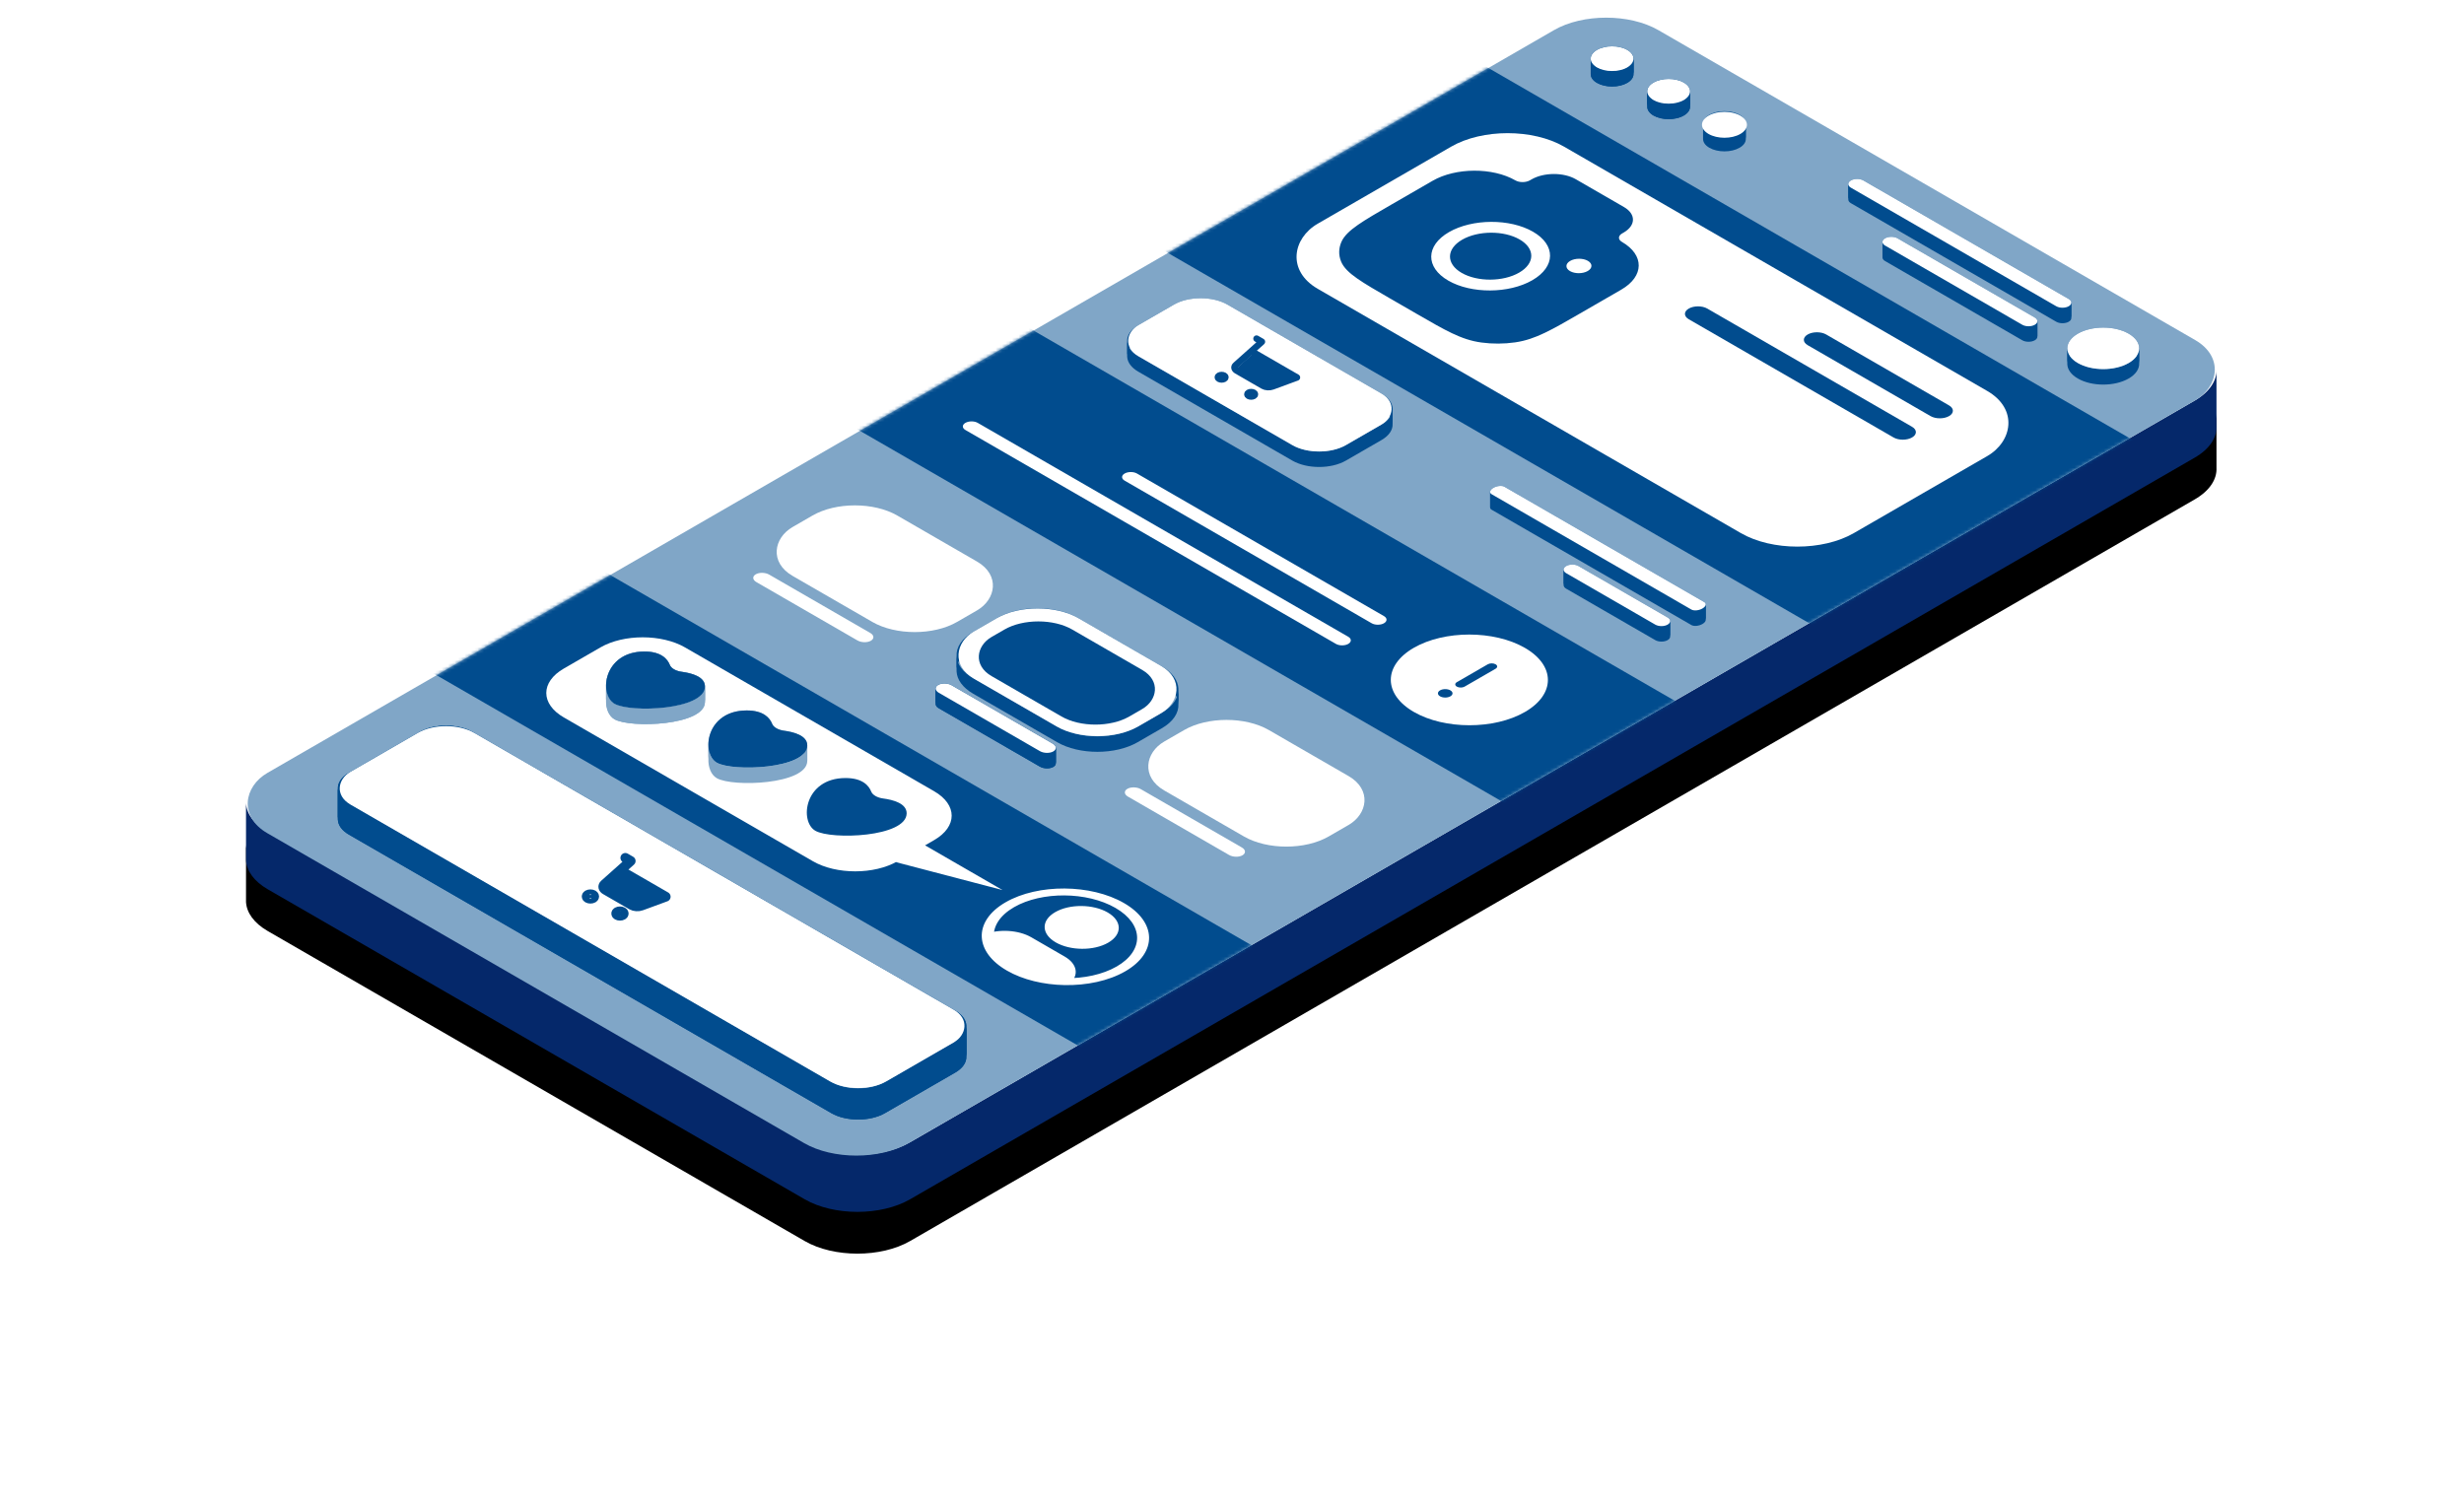 <svg width="756" height="460" viewBox="0 0 756 460" fill="none" xmlns="http://www.w3.org/2000/svg">
<g filter="url(#filter0_f_150_1150)">
<path fill-rule="evenodd" clip-rule="evenodd" d="M680.058 126C680.244 129.513 678.015 133.06 673.371 135.741L279.237 363.295C270.306 368.45 255.827 368.45 246.897 363.295L82.169 268.189C77.883 265.714 75.654 262.501 75.482 259.259V276.763C75.654 280.005 77.883 283.218 82.169 285.693L246.897 380.799C255.827 385.955 270.306 385.955 279.237 380.799L673.371 153.245C678.015 150.564 680.244 147.017 680.058 143.504V126Z" fill="black"/>
</g>
<path fill-rule="evenodd" clip-rule="evenodd" d="M680.058 113.183C680.244 116.696 678.015 120.243 673.371 122.924L279.237 350.478C270.306 355.634 255.828 355.634 246.897 350.478L82.169 255.372C77.883 252.897 75.654 249.684 75.482 246.442V263.946C75.654 267.188 77.883 270.401 82.169 272.876L246.897 367.982C255.828 373.138 270.306 373.138 279.237 367.982L673.371 140.428C678.015 137.747 680.244 134.2 680.058 130.687V113.183Z" fill="#05286A"/>
<rect width="227.177" height="492.826" rx="18.5" transform="matrix(0.866 0.5 -0.866 0.5 492.8 0)" fill="#80A6C7"/>
<mask id="mask0_150_1150" style="mask-type:alpha" maskUnits="userSpaceOnUse" x="75" y="5" width="606" height="350">
<rect width="227.177" height="492.826" rx="18.5" transform="matrix(0.866 0.5 -0.866 0.5 492.8 0)" fill="#80A6C7"/>
</mask>
<g mask="url(#mask0_150_1150)">
<rect width="233.262" height="113.528" transform="matrix(0.866 0.5 -0.866 0.5 453.13 18.821)" fill="#014C8E"/>
<rect width="237.262" height="61.509" transform="matrix(0.866 0.5 -0.866 0.5 314.622 100)" fill="#014C8E"/>
<rect width="237.262" height="61.509" transform="matrix(0.866 0.5 -0.866 0.5 181.268 173)" fill="#014C8E"/>
<path fill-rule="evenodd" clip-rule="evenodd" d="M488.069 18.118C488.016 17.11 488.655 16.093 489.987 15.324C492.549 13.845 496.702 13.845 499.263 15.324C500.492 16.034 501.132 16.955 501.181 17.885V22.642C501.132 21.712 500.492 20.791 499.263 20.081C496.702 18.602 492.549 18.602 489.987 20.081C488.655 20.85 488.016 21.867 488.069 22.875V18.118Z" fill="#014C8E"/>
<path fill-rule="evenodd" clip-rule="evenodd" d="M501.181 17.885C501.234 18.893 500.595 19.91 499.263 20.679C496.701 22.158 492.549 22.158 489.987 20.679C488.758 19.969 488.118 19.048 488.069 18.118V22.875C488.118 23.805 488.758 24.726 489.987 25.436C492.549 26.915 496.701 26.915 499.263 25.436C500.595 24.667 501.234 23.65 501.181 22.642V17.885Z" fill="#014C8E"/>
<path fill-rule="evenodd" clip-rule="evenodd" d="M488.069 18.118C488.016 17.111 488.655 16.093 489.987 15.324C492.549 13.845 496.702 13.845 499.263 15.324C500.492 16.034 501.132 16.956 501.181 17.886V22.642C501.132 21.712 500.492 20.791 499.263 20.081C496.702 18.602 492.549 18.602 489.987 20.081C488.655 20.85 488.016 21.867 488.069 22.875V18.118Z" fill="#014C8E"/>
<path fill-rule="evenodd" clip-rule="evenodd" d="M501.181 17.886C501.234 18.893 500.595 19.91 499.263 20.68C496.701 22.158 492.549 22.158 489.987 20.68C488.758 19.97 488.119 19.048 488.069 18.118V22.875C488.119 23.805 488.758 24.727 489.987 25.436C492.549 26.915 496.701 26.915 499.263 25.436C500.595 24.668 501.234 23.65 501.181 22.642V17.886Z" fill="#014C8E"/>
<circle cx="5.355" cy="5.355" r="5.355" transform="matrix(0.866 0.5 -0.866 0.5 494.625 12.647)" fill="white"/>
<path fill-rule="evenodd" clip-rule="evenodd" d="M505.42 28.135C505.366 27.128 506.006 26.11 507.338 25.341C509.899 23.863 514.052 23.863 516.613 25.341C517.843 26.051 518.482 26.973 518.531 27.903V32.66C518.482 31.73 517.843 30.808 516.613 30.098C514.052 28.619 509.899 28.619 507.338 30.098C506.006 30.867 505.366 31.885 505.42 32.892V28.135Z" fill="#014C8E"/>
<path fill-rule="evenodd" clip-rule="evenodd" d="M518.531 27.903C518.584 28.91 517.945 29.928 516.613 30.697C514.052 32.175 509.899 32.175 507.338 30.697C506.108 29.987 505.469 29.065 505.42 28.135V32.892C505.469 33.822 506.108 34.744 507.338 35.453C509.899 36.932 514.052 36.932 516.613 35.453C517.945 34.684 518.584 33.667 518.531 32.66V27.903Z" fill="#014C8E"/>
<path fill-rule="evenodd" clip-rule="evenodd" d="M505.42 28.135C505.366 27.128 506.006 26.11 507.338 25.341C509.899 23.863 514.052 23.863 516.613 25.341C517.843 26.051 518.482 26.973 518.531 27.903V32.66C518.482 31.73 517.843 30.808 516.613 30.098C514.052 28.619 509.899 28.619 507.338 30.098C506.006 30.867 505.366 31.885 505.42 32.892V28.135Z" fill="#014C8E"/>
<path fill-rule="evenodd" clip-rule="evenodd" d="M518.531 27.903C518.584 28.91 517.945 29.928 516.613 30.697C514.052 32.175 509.899 32.175 507.338 30.697C506.108 29.987 505.469 29.065 505.42 28.135V32.892C505.469 33.822 506.108 34.744 507.338 35.453C509.899 36.932 514.052 36.932 516.613 35.453C517.945 34.684 518.584 33.667 518.531 32.66V27.903Z" fill="#014C8E"/>
<circle cx="5.355" cy="5.355" r="5.355" transform="matrix(0.866 0.5 -0.866 0.5 511.975 22.664)" fill="white"/>
<path fill-rule="evenodd" clip-rule="evenodd" d="M522.538 38.018C522.485 37.011 523.124 35.993 524.456 35.224C527.018 33.746 531.17 33.746 533.732 35.224C534.961 35.934 535.601 36.856 535.65 37.786V42.543C535.601 41.613 534.961 40.691 533.732 39.981C531.17 38.503 527.018 38.503 524.456 39.981C523.124 40.75 522.485 41.768 522.538 42.775V38.018Z" fill="#014C8E"/>
<path fill-rule="evenodd" clip-rule="evenodd" d="M535.65 37.786C535.703 38.793 535.064 39.811 533.732 40.58C531.17 42.059 527.018 42.059 524.456 40.58C523.227 39.87 522.587 38.948 522.538 38.018V42.775C522.587 43.705 523.227 44.627 524.456 45.337C527.018 46.816 531.17 46.816 533.732 45.337C535.064 44.568 535.703 43.55 535.65 42.543V37.786Z" fill="#014C8E"/>
<ellipse cx="5.629" cy="5.629" rx="5.629" ry="5.629" transform="matrix(0.866 0.5 -0.866 0.5 529.094 32.66)" fill="white"/>
<path fill-rule="evenodd" clip-rule="evenodd" d="M634.294 107.077C634.205 105.384 635.279 103.673 637.519 102.38C641.825 99.894 648.806 99.894 653.112 102.38C655.179 103.574 656.254 105.123 656.337 106.686V111.443C656.254 109.88 655.179 108.331 653.112 107.137C648.806 104.651 641.825 104.651 637.519 107.137C635.279 108.43 634.205 110.141 634.294 111.834V107.077Z" fill="#014C8E"/>
<path fill-rule="evenodd" clip-rule="evenodd" d="M656.337 106.686C656.427 108.38 655.352 110.091 653.113 111.383C648.806 113.87 641.825 113.87 637.519 111.383C635.452 110.19 634.377 108.641 634.294 107.077V111.834C634.377 113.398 635.452 114.947 637.519 116.14C641.825 118.627 648.806 118.627 653.113 116.14C655.352 114.848 656.427 113.137 656.337 111.443V106.686Z" fill="#014C8E"/>
<circle cx="9.003" cy="9.003" r="9.003" transform="matrix(0.866 0.5 -0.866 0.5 645.315 97.879)" fill="white"/>
<path fill-rule="evenodd" clip-rule="evenodd" d="M635.52 92.808C635.542 93.225 635.278 93.646 634.727 93.964C633.667 94.576 631.949 94.576 630.89 93.964L567.89 57.591C567.382 57.298 567.117 56.917 567.097 56.532V61.289C567.117 61.673 567.382 62.055 567.89 62.348L630.89 98.721C631.949 99.333 633.667 99.333 634.727 98.721C635.278 98.403 635.542 97.982 635.52 97.565V92.808Z" fill="#014C8E"/>
<path fill-rule="evenodd" clip-rule="evenodd" d="M567.097 56.532C567.075 56.115 567.339 55.694 567.89 55.376C568.95 54.764 570.668 54.764 571.727 55.376L634.727 91.749C635.235 92.043 635.5 92.424 635.52 92.808V97.565C635.5 97.181 635.235 96.799 634.727 96.506L571.727 60.133C570.668 59.521 568.95 59.521 567.89 60.133C567.339 60.451 567.075 60.872 567.097 61.289V56.532Z" fill="#014C8E"/>
<path d="M634.726 91.749C635.786 92.361 635.786 93.352 634.726 93.964C633.667 94.576 631.949 94.576 630.889 93.964L567.89 57.591C566.83 56.98 566.831 55.988 567.89 55.376C568.95 54.764 570.667 54.764 571.727 55.376L634.726 91.749Z" fill="white"/>
<path fill-rule="evenodd" clip-rule="evenodd" d="M625.106 98.497C625.128 98.913 624.864 99.334 624.313 99.652C623.254 100.264 621.536 100.264 620.476 99.652L578.373 75.344C577.864 75.05 577.6 74.669 577.579 74.284V79.041C577.6 79.426 577.864 79.807 578.373 80.101L620.476 104.409C621.536 105.021 623.254 105.021 624.313 104.409C624.864 104.091 625.128 103.67 625.106 103.254V98.497Z" fill="#014C8E"/>
<path fill-rule="evenodd" clip-rule="evenodd" d="M577.579 74.284C577.557 73.868 577.822 73.447 578.373 73.129C579.432 72.517 581.15 72.517 582.21 73.129L624.313 97.437C624.822 97.731 625.086 98.112 625.106 98.496V103.253C625.086 102.869 624.822 102.488 624.313 102.194L582.21 77.885C581.15 77.274 579.432 77.274 578.373 77.885C577.822 78.204 577.557 78.624 577.579 79.041V74.284Z" fill="#014C8E"/>
<path d="M624.313 97.437C625.373 98.049 625.373 99.04 624.313 99.652C623.254 100.264 621.536 100.264 620.476 99.652L578.373 75.344C577.313 74.732 577.313 73.74 578.373 73.129C579.432 72.517 581.15 72.517 582.21 73.129L624.313 97.437Z" fill="white"/>
<rect width="189.908" height="87.255" rx="20" transform="matrix(0.866 0.5 -0.866 0.5 462.565 35)" fill="white"/>
<path d="M466.247 73.471C461.416 70.681 453.519 70.718 448.61 73.552C443.7 76.387 443.637 80.946 448.468 83.735C453.299 86.525 461.196 86.488 466.105 83.653C471.015 80.819 471.078 76.26 466.247 73.471Z" fill="#014C8E"/>
<path fill-rule="evenodd" clip-rule="evenodd" d="M483.462 54.984C479.746 52.839 473.671 52.867 469.895 55.047L469.406 55.329C468.166 56.046 466.17 56.055 464.949 55.35C457.994 51.334 446.626 51.387 439.558 55.468L426.947 62.749C422.561 65.281 419.123 67.266 416.633 69C414.096 70.768 412.346 72.405 411.544 74.275C410.704 76.234 410.676 78.272 411.461 80.223C412.212 82.086 413.916 83.707 416.405 85.451C418.846 87.163 422.229 89.116 426.545 91.608L434.832 96.392C439.148 98.884 442.531 100.837 445.495 102.247C448.517 103.684 451.324 104.668 454.551 105.101C457.931 105.555 461.461 105.538 464.853 105.053C468.093 104.59 470.928 103.58 473.99 102.115C476.994 100.678 480.432 98.693 484.817 96.161L497.429 88.879C504.497 84.799 504.588 78.236 497.633 74.22C496.412 73.515 496.428 72.363 497.669 71.646L498.157 71.364C501.934 69.184 501.983 65.677 498.266 63.531L483.462 54.984ZM444.572 71.221C451.748 67.079 463.289 67.025 470.35 71.102C477.411 75.178 477.318 81.842 470.143 85.984C462.967 90.127 451.426 90.181 444.365 86.104C437.304 82.027 437.397 75.364 444.572 71.221ZM481.713 83.189C480.227 82.331 480.246 80.928 481.757 80.056C483.267 79.184 485.697 79.173 487.184 80.031C488.67 80.889 488.651 82.292 487.14 83.164C485.629 84.037 483.2 84.048 481.713 83.189Z" fill="#014C8E"/>
<path d="M586.653 130.954C588.221 131.859 588.221 133.327 586.653 134.232C585.085 135.137 582.544 135.137 580.976 134.232L518.146 97.957C516.578 97.051 516.578 95.584 518.146 94.679C519.713 93.774 522.255 93.774 523.822 94.679L586.653 130.954Z" fill="#014C8E"/>
<path d="M598.005 124.397C599.573 125.302 599.573 126.77 598.005 127.675C596.437 128.58 593.896 128.58 592.328 127.675L554.63 105.91C553.062 105.005 553.062 103.537 554.63 102.632C556.197 101.727 558.739 101.727 560.307 102.632L598.005 124.397Z" fill="#014C8E"/>
<path fill-rule="evenodd" clip-rule="evenodd" d="M523.357 185.374C523.396 185.802 523.042 186.306 522.343 186.709C521.252 187.339 519.735 187.485 518.955 187.035L457.652 151.641C457.371 151.479 457.224 151.262 457.202 151.021V155.777C457.224 156.018 457.371 156.236 457.652 156.398L518.955 191.792C519.735 192.242 521.252 192.096 522.343 191.466C523.042 191.063 523.396 190.559 523.357 190.131V185.374Z" fill="#014C8E"/>
<path fill-rule="evenodd" clip-rule="evenodd" d="M457.202 151.02C457.162 150.592 457.517 150.088 458.215 149.685C459.306 149.055 460.823 148.909 461.603 149.36L522.907 184.753C523.187 184.916 523.334 185.133 523.357 185.374V190.131C523.334 189.89 523.187 189.672 522.907 189.51L461.603 154.117C460.823 153.666 459.306 153.812 458.215 154.442C457.517 154.845 457.162 155.349 457.202 155.777V151.02Z" fill="#014C8E"/>
<path d="M522.906 184.753C523.686 185.204 523.434 186.079 522.343 186.709C521.252 187.339 519.735 187.485 518.955 187.035L457.652 151.641C456.872 151.191 457.124 150.315 458.215 149.685C459.306 149.055 460.823 148.909 461.603 149.36L522.906 184.753Z" fill="white"/>
<path fill-rule="evenodd" clip-rule="evenodd" d="M512.44 190.518C512.461 190.929 512.2 191.344 511.657 191.658C510.612 192.261 508.918 192.262 507.874 191.659L480.528 175.871C480.027 175.582 479.767 175.206 479.747 174.827V179.584C479.767 179.963 480.027 180.338 480.528 180.628L507.874 196.416C508.918 197.019 510.612 197.018 511.657 196.415C512.2 196.101 512.461 195.686 512.44 195.275V190.518Z" fill="#014C8E"/>
<path fill-rule="evenodd" clip-rule="evenodd" d="M479.747 174.827C479.726 174.416 479.987 174.001 480.53 173.687C481.575 173.084 483.269 173.083 484.312 173.686L511.659 189.474C512.16 189.764 512.42 190.139 512.44 190.518V195.275C512.42 194.896 512.16 194.52 511.659 194.231L484.312 178.443C483.269 177.84 481.575 177.841 480.53 178.444C479.987 178.758 479.726 179.173 479.747 179.584V174.827Z" fill="#014C8E"/>
<path d="M511.659 189.474C512.703 190.077 512.702 191.055 511.657 191.658C510.612 192.261 508.918 192.262 507.874 191.659L480.528 175.871C479.484 175.268 479.485 174.291 480.53 173.687C481.575 173.084 483.269 173.083 484.313 173.686L511.659 189.474Z" fill="white"/>
<path fill-rule="evenodd" clip-rule="evenodd" d="M427.277 125.303C427.371 127.093 426.236 128.9 423.87 130.267L412.969 136.56C408.418 139.187 401.041 139.187 396.49 136.56L349.251 109.287C347.067 108.026 345.931 106.389 345.844 104.737V109.494C345.931 111.146 347.067 112.783 349.251 114.044L396.49 141.317C401.041 143.944 408.418 143.944 412.969 141.317L423.87 135.024C426.236 133.657 427.371 131.85 427.277 130.06V125.303Z" fill="#80A6C7"/>
<path fill-rule="evenodd" clip-rule="evenodd" d="M345.844 104.737C345.749 102.947 346.885 101.139 349.251 99.773L360.152 93.48C364.703 90.852 372.08 90.852 376.631 93.48L423.869 120.753C426.054 122.014 427.189 123.651 427.277 125.303V130.06C427.189 128.408 426.054 126.771 423.869 125.51L376.631 98.236C372.08 95.609 364.703 95.609 360.152 98.236L349.251 104.53C346.885 105.896 345.749 107.704 345.844 109.494V104.737Z" fill="#80A6C7"/>
<path fill-rule="evenodd" clip-rule="evenodd" d="M427.277 125.303C427.372 127.093 426.236 128.9 423.87 130.266L412.969 136.56C408.418 139.187 401.041 139.187 396.49 136.56L349.252 109.287C347.067 108.026 345.932 106.389 345.844 104.737V109.493C345.932 111.146 347.067 112.783 349.252 114.044L396.49 141.317C401.041 143.944 408.418 143.944 412.969 141.317L423.87 135.023C426.236 133.657 427.372 131.85 427.277 130.06V125.303Z" fill="#014C8E"/>
<path fill-rule="evenodd" clip-rule="evenodd" d="M345.844 104.737C345.75 102.947 346.885 101.139 349.252 99.773L360.153 93.479C364.703 90.852 372.081 90.852 376.631 93.479L423.87 120.753C426.054 122.014 427.19 123.651 427.277 125.303V130.06C427.19 128.408 426.054 126.771 423.87 125.51L376.631 98.236C372.081 95.609 364.703 95.609 360.153 98.236L349.252 104.53C346.885 105.896 345.75 107.704 345.844 109.493V104.737Z" fill="#014C8E"/>
<rect width="73.574" height="31.615" rx="9.5" transform="matrix(0.866 0.5 -0.866 0.5 368.392 88.722)" fill="white"/>
<g clip-path="url(#clip0_150_1150)">
<path d="M385.527 103.91L387.174 104.861L379.133 112.035C378.839 112.298 378.712 112.611 378.775 112.922C378.838 113.233 379.087 113.522 379.479 113.738L387.537 118.39C387.913 118.606 388.405 118.742 388.932 118.775C389.459 118.808 389.99 118.736 390.437 118.571L397.918 115.821L383.936 107.749M375.64 116.23C375.185 116.493 374.447 116.493 373.992 116.23C373.537 115.968 373.537 115.542 373.992 115.279C374.447 115.016 375.185 115.016 375.64 115.279C376.095 115.542 376.095 115.968 375.64 116.23ZM384.703 121.463C384.248 121.726 383.51 121.726 383.055 121.463C382.6 121.2 382.6 120.774 383.055 120.512C383.51 120.249 384.248 120.249 384.703 120.512C385.158 120.774 385.158 121.2 384.703 121.463Z" stroke="#014C8E" stroke-width="2" stroke-linecap="round" stroke-linejoin="round"/>
<path d="M384.304 108.619L379.547 112.901L389.061 118.609L397.148 115.755L384.304 108.619Z" fill="#014C8E"/>
<path d="M385.256 120.987C385.256 121.513 384.617 121.939 383.829 121.939C383.041 121.939 382.402 121.513 382.402 120.987C382.402 120.462 383.041 120.036 383.829 120.036C384.617 120.036 385.256 120.462 385.256 120.987Z" fill="#014C8E"/>
<path d="M376.218 115.755C376.218 116.017 375.579 116.23 374.791 116.23C374.002 116.23 373.364 116.017 373.364 115.755C373.364 115.492 374.002 115.279 374.791 115.279C375.579 115.279 376.218 115.492 376.218 115.755Z" fill="#014C8E"/>
</g>
<path d="M424.631 189.049C425.677 189.654 425.678 190.632 424.633 191.236C423.588 191.839 421.893 191.839 420.846 191.234L345.059 147.479C344.013 146.875 344.012 145.896 345.057 145.292C346.102 144.689 347.798 144.69 348.844 145.294L424.631 189.049Z" fill="white"/>
<path d="M413.67 195.386C414.716 195.99 414.718 196.969 413.672 197.573C412.627 198.176 410.932 198.175 409.885 197.571L296.205 131.938C295.159 131.334 295.157 130.355 296.203 129.751C297.248 129.148 298.943 129.149 299.99 129.753L413.67 195.386Z" fill="white"/>
<ellipse cx="19.69" cy="19.665" rx="19.69" ry="19.665" transform="matrix(0.866 0.5 -0.866 0.5 450.804 188.942)" fill="white"/>
<path d="M441.839 213.656C442.714 214.161 444.132 214.161 445.007 213.656C445.882 213.151 445.882 212.332 445.007 211.827C444.132 211.322 442.714 211.322 441.839 211.827C440.964 212.332 440.964 213.151 441.839 213.656Z" fill="#014C8E"/>
<path d="M458.869 205.196C459.526 204.817 459.526 204.202 458.869 203.824C458.213 203.445 457.149 203.445 456.493 203.824L446.987 209.312C446.331 209.69 446.331 210.305 446.987 210.684C447.644 211.063 448.708 211.063 449.364 210.684L458.869 205.196Z" fill="#014C8E"/>
<path d="M267.028 194.226C268.213 194.91 268.288 195.975 267.197 196.605C266.106 197.235 264.262 197.191 263.077 196.507L232.051 178.595C230.867 177.911 230.792 176.846 231.883 176.216C232.974 175.586 234.818 175.63 236.002 176.313L267.028 194.226Z" fill="white"/>
<rect width="58.254" height="37.069" rx="15" transform="matrix(0.866 0.5 -0.866 0.5 262.298 150.677)" fill="white"/>
<path d="M381.044 260.053C382.228 260.737 382.304 261.802 381.213 262.432C380.122 263.062 378.277 263.018 377.093 262.334L346.067 244.422C344.883 243.738 344.807 242.673 345.898 242.043C346.989 241.413 348.834 241.457 350.018 242.14L381.044 260.053Z" fill="white"/>
<rect width="58.254" height="37.069" rx="15" transform="matrix(0.866 0.5 -0.866 0.5 376.314 216.504)" fill="white"/>
<path fill-rule="evenodd" clip-rule="evenodd" d="M323.941 229.449C323.948 229.861 323.694 230.264 323.17 230.566C322.079 231.196 320.234 231.153 319.05 230.469L288.024 212.556C287.408 212.201 287.092 211.742 287.084 211.295V216.052C287.092 216.499 287.408 216.958 288.024 217.313L319.05 235.226C320.234 235.91 322.079 235.953 323.17 235.323C323.694 235.021 323.948 234.618 323.941 234.206V229.449Z" fill="#014C8E"/>
<path fill-rule="evenodd" clip-rule="evenodd" d="M287.084 211.295C287.077 210.882 287.331 210.48 287.855 210.178C288.946 209.548 290.791 209.591 291.975 210.275L323.001 228.188C323.617 228.543 323.933 229.002 323.941 229.449V234.206C323.933 233.759 323.617 233.3 323.001 232.945L291.975 215.032C290.791 214.348 288.946 214.304 287.855 214.934C287.331 215.237 287.077 215.639 287.084 216.052V211.295Z" fill="#014C8E"/>
<path fill-rule="evenodd" clip-rule="evenodd" d="M323.941 229.449C323.948 229.861 323.694 230.264 323.17 230.566C322.079 231.196 320.234 231.153 319.05 230.469L288.024 212.556C287.408 212.201 287.092 211.742 287.084 211.295V216.052C287.092 216.499 287.408 216.958 288.024 217.313L319.05 235.226C320.234 235.91 322.079 235.953 323.17 235.323C323.694 235.021 323.948 234.618 323.941 234.206V229.449Z" fill="#014C8E"/>
<path fill-rule="evenodd" clip-rule="evenodd" d="M287.084 211.295C287.077 210.882 287.331 210.48 287.855 210.178C288.946 209.548 290.791 209.591 291.975 210.275L323.001 228.188C323.617 228.543 323.933 229.002 323.941 229.449V234.206C323.933 233.759 323.617 233.3 323.001 232.945L291.975 215.032C290.791 214.348 288.946 214.304 287.855 214.934C287.331 215.237 287.077 215.639 287.084 216.052V211.295Z" fill="#014C8E"/>
<path d="M323.001 228.188C324.185 228.871 324.261 229.936 323.17 230.566C322.079 231.196 320.234 231.153 319.05 230.469L288.024 212.556C286.84 211.872 286.764 210.807 287.855 210.177C288.946 209.548 290.791 209.591 291.975 210.275L323.001 228.188Z" fill="white"/>
<path fill-rule="evenodd" clip-rule="evenodd" d="M361.558 211.268C361.7 213.952 359.997 216.664 356.447 218.713L349.062 222.977C342.237 226.917 331.17 226.917 324.344 222.977L298.613 208.12C295.336 206.229 293.633 203.773 293.502 201.295V206.052C293.633 208.53 295.336 210.986 298.613 212.877L324.344 227.733C331.17 231.674 342.237 231.674 349.062 227.733L356.447 223.47C359.997 221.42 361.7 218.709 361.558 216.024V211.268Z" fill="#014C8E"/>
<path fill-rule="evenodd" clip-rule="evenodd" d="M293.502 201.295C293.36 198.61 295.063 195.899 298.613 193.85L305.998 189.586C312.823 185.645 323.89 185.645 330.715 189.586L356.447 204.442C359.723 206.334 361.427 208.789 361.558 211.268V216.024C361.427 213.546 359.723 211.091 356.447 209.199L330.715 194.343C323.89 190.402 312.823 190.402 305.998 194.343L298.613 198.607C295.063 200.656 293.36 203.367 293.502 206.052V201.295Z" fill="#014C8E"/>
<rect width="58.254" height="37.069" rx="14.5" transform="matrix(0.866 0.5 -0.866 0.5 318.357 182.45)" fill="white"/>
<rect width="48.798" height="28.578" rx="12" transform="matrix(0.866 0.5 -0.866 0.5 318.583 187.161)" fill="#014C8E"/>
<path d="M286.61 242.779C293.784 246.921 293.784 253.637 286.61 257.779L283.827 259.385L307.581 273.1L274.9 264.54L275.391 264.256C268.217 268.398 256.585 268.398 249.41 264.256L172.99 220.135C165.816 215.993 165.816 209.277 172.99 205.135L184.209 198.658C191.383 194.516 203.015 194.516 210.19 198.658L286.61 242.779ZM267.316 242.908C266.617 241.125 264.688 238.707 259.368 238.729C246.737 238.781 245.234 252.065 250.156 254.907C255.079 257.749 278.088 256.881 278.179 249.589C278.217 246.517 274.028 245.404 270.939 245C269.194 244.772 267.711 243.916 267.316 242.908Z" fill="white"/>
<path d="M338.707 288.503L337.408 287.753C334.475 289.446 329.603 289.438 326.524 287.66L325.224 288.41L323.925 289.16C328.381 291.732 335.581 291.808 340.006 289.253L338.707 288.503ZM325.224 288.41L326.524 287.66C323.444 285.882 323.431 283.069 326.363 281.376L325.064 280.626L323.765 279.876C319.34 282.431 319.47 286.588 323.925 289.16L325.224 288.41ZM325.064 280.626L326.363 281.376C329.295 279.683 334.168 279.691 337.247 281.469L338.546 280.719L339.845 279.969C335.39 277.396 328.19 277.321 323.765 279.876L325.064 280.626ZM338.546 280.719L337.247 281.469C340.327 283.246 340.34 286.06 337.408 287.753L338.707 288.503L340.006 289.253C344.431 286.698 344.301 282.541 339.845 279.969L338.546 280.719ZM315.113 288.341L313.814 289.091L324.046 294.998L325.345 294.248L326.644 293.498L316.412 287.591L315.113 288.341ZM309.836 277.603L311.135 278.353C319.586 273.474 333.513 273.544 342.243 278.584L343.542 277.834L344.841 277.084C334.734 271.249 318.48 271.112 308.537 276.853L309.836 277.603ZM343.542 277.834L342.243 278.584C350.973 283.625 351.095 291.666 342.644 296.545L343.943 297.295L345.242 298.045C355.186 292.304 354.948 282.919 344.841 277.084L343.542 277.834ZM343.943 297.295L342.644 296.545C338.301 299.052 332.525 300.251 326.74 300.143L326.68 301.203L326.62 302.263C333.364 302.389 340.141 300.99 345.242 298.045L343.943 297.295ZM326.68 301.203L326.74 300.143C321.258 300.04 315.78 298.763 311.536 296.313L310.237 297.063L308.938 297.813C313.859 300.654 320.231 302.143 326.62 302.263L326.68 301.203ZM325.345 294.248L324.046 294.998C326.747 296.558 327.091 298.922 325.148 300.617L326.68 301.203L328.212 301.788C331.133 299.24 330.562 295.76 326.644 293.498L325.345 294.248ZM310.237 297.063L311.536 296.313C307.293 293.863 305.081 290.7 304.903 287.535L303.067 287.57L301.231 287.604C301.438 291.293 304.017 294.972 308.938 297.813L310.237 297.063ZM303.067 287.57L304.903 287.535C304.715 284.195 306.792 280.86 311.135 278.353L309.836 277.603L308.537 276.853C303.436 279.798 301.012 283.711 301.231 287.604L303.067 287.57ZM315.113 288.341L316.412 287.591C312.493 285.328 306.467 284.999 302.053 286.685L303.067 287.57L304.081 288.454C307.017 287.332 311.112 287.531 313.814 289.091L315.113 288.341Z" fill="white"/>
<path d="M325.345 294.248L315.113 288.34C311.803 286.429 306.742 286.165 303.067 287.569C303.26 290.996 305.655 294.417 310.238 297.063C314.82 299.708 320.745 301.091 326.68 301.202C329.112 299.081 328.655 296.159 325.345 294.248Z" fill="white"/>
<path d="M338.707 288.502C335.028 290.626 328.992 290.585 325.225 288.41C321.457 286.235 321.385 282.75 325.064 280.626C328.743 278.502 334.779 278.543 338.546 280.718C342.314 282.893 342.386 286.378 338.707 288.502Z" fill="white"/>
<path fill-rule="evenodd" clip-rule="evenodd" d="M216.29 210.673C216.328 207.63 212.178 206.527 209.118 206.127C207.389 205.902 205.921 205.054 205.53 204.055C204.837 202.289 202.927 199.893 197.656 199.915C189.648 199.948 186.155 205.35 185.956 209.973V214.73C186.155 210.107 189.648 204.705 197.656 204.672C202.927 204.65 204.837 207.046 205.53 208.812C205.921 209.811 207.389 210.658 209.118 210.884C212.178 211.284 216.328 212.387 216.29 215.43V210.673Z" fill="#80A6C7"/>
<path fill-rule="evenodd" clip-rule="evenodd" d="M185.956 209.974C185.844 212.574 186.775 214.928 188.53 215.942C193.407 218.757 216.201 217.897 216.29 210.673V215.43C216.201 222.654 193.407 223.514 188.53 220.699C186.775 219.685 185.844 217.331 185.956 214.73V209.974Z" fill="#80A6C7"/>
<path fill-rule="evenodd" clip-rule="evenodd" d="M216.291 210.673C216.328 207.63 212.179 206.527 209.119 206.127C207.39 205.901 205.921 205.054 205.53 204.055C204.838 202.289 202.927 199.893 197.656 199.915C189.648 199.948 186.155 205.35 185.957 209.973V214.73C186.155 210.107 189.648 204.705 197.656 204.672C202.927 204.65 204.838 207.046 205.53 208.812C205.921 209.811 207.39 210.658 209.119 210.884C212.179 211.284 216.328 212.387 216.291 215.43V210.673Z" fill="#80A6C7"/>
<path fill-rule="evenodd" clip-rule="evenodd" d="M185.957 209.973C185.845 212.574 186.775 214.928 188.531 215.942C193.408 218.757 216.201 217.897 216.291 210.673V215.43C216.201 222.654 193.408 223.514 188.531 220.699C186.775 219.685 185.845 217.331 185.957 214.73V209.973Z" fill="#80A6C7"/>
<path d="M216.291 210.673C216.328 207.63 212.179 206.527 209.119 206.127C207.39 205.901 205.921 205.054 205.53 204.055C204.838 202.289 202.927 199.893 197.656 199.915C185.144 199.966 183.654 213.126 188.531 215.942C193.407 218.757 216.201 217.897 216.291 210.673Z" fill="#014C8E"/>
<path fill-rule="evenodd" clip-rule="evenodd" d="M247.686 228.749C247.724 225.706 243.574 224.603 240.514 224.203C238.785 223.978 237.317 223.13 236.925 222.131C236.233 220.365 234.322 217.969 229.052 217.991C221.044 218.024 217.551 223.426 217.352 228.049V232.806C217.551 228.183 221.044 222.781 229.052 222.748C234.322 222.726 236.233 225.122 236.925 226.888C237.317 227.887 238.785 228.734 240.514 228.96C243.574 229.36 247.724 230.463 247.686 233.506V228.749Z" fill="#80A6C7"/>
<path fill-rule="evenodd" clip-rule="evenodd" d="M217.352 228.049C217.24 230.65 218.171 233.004 219.926 234.018C224.803 236.833 247.596 235.973 247.686 228.749V233.506C247.596 240.73 224.803 241.59 219.926 238.775C218.171 237.761 217.24 235.407 217.352 232.806V228.049Z" fill="#80A6C7"/>
<path d="M247.686 228.749C247.724 225.706 243.574 224.603 240.514 224.203C238.785 223.977 237.317 223.13 236.925 222.131C236.233 220.365 234.323 217.969 229.052 217.991C216.539 218.042 215.05 231.202 219.926 234.018C224.803 236.833 247.597 235.973 247.686 228.749Z" fill="#014C8E"/>
<path fill-rule="evenodd" clip-rule="evenodd" d="M296.493 314.628C296.588 316.417 295.452 318.225 293.086 319.591L271.535 332.033C266.984 334.661 259.607 334.661 255.056 332.033L107.07 246.594C104.886 245.333 103.75 243.695 103.663 242.043V251.557C103.75 253.209 104.886 254.846 107.07 256.107L255.056 341.547C259.607 344.175 266.984 344.174 271.535 341.547L293.086 329.105C295.452 327.739 296.588 325.931 296.493 324.141V314.628Z" fill="#014C8E"/>
<path fill-rule="evenodd" clip-rule="evenodd" d="M103.663 242.043C103.568 240.253 104.704 238.446 107.07 237.08L128.621 224.637C133.171 222.01 140.549 222.01 145.099 224.637L293.086 310.077C295.27 311.338 296.406 312.975 296.493 314.628V324.141C296.406 322.489 295.27 320.852 293.086 319.591L145.099 234.151C140.549 231.524 133.171 231.524 128.621 234.151L107.07 246.594C104.704 247.96 103.568 249.767 103.663 251.557V242.043Z" fill="#014C8E"/>
<path fill-rule="evenodd" clip-rule="evenodd" d="M296.493 314.628C296.588 316.417 295.452 318.225 293.086 319.591L271.535 332.033C266.984 334.661 259.607 334.661 255.056 332.033L107.07 246.594C104.886 245.333 103.75 243.695 103.663 242.043V251.557C103.75 253.209 104.886 254.846 107.07 256.107L255.056 341.547C259.607 344.175 266.984 344.174 271.535 341.547L293.086 329.105C295.452 327.739 296.588 325.931 296.493 324.141V314.628Z" fill="#014C8E"/>
<path fill-rule="evenodd" clip-rule="evenodd" d="M103.663 242.043C103.568 240.253 104.704 238.446 107.07 237.08L128.621 224.637C133.171 222.01 140.549 222.01 145.099 224.637L293.086 310.077C295.27 311.338 296.406 312.975 296.493 314.628V324.141C296.406 322.489 295.27 320.852 293.086 319.591L145.099 234.151C140.549 231.524 133.171 231.524 128.621 234.151L107.07 246.594C104.704 247.96 103.568 249.767 103.663 251.557V242.043Z" fill="#014C8E"/>
<rect width="189.908" height="43.913" rx="10" transform="matrix(0.866 0.5 -0.866 0.5 136.86 219.88)" fill="white"/>
<g clip-path="url(#clip1_150_1150)">
<path d="M191.861 263.231L193.509 264.183L185.468 271.356C185.173 271.619 185.047 271.933 185.11 272.244C185.173 272.555 185.422 272.843 185.814 273.059L193.872 277.711C194.247 277.928 194.74 278.063 195.267 278.096C195.794 278.129 196.325 278.057 196.772 277.892L204.253 275.143L190.271 267.07M181.974 275.552C181.519 275.815 180.782 275.815 180.327 275.552C179.872 275.289 179.872 274.863 180.327 274.6C180.782 274.338 181.519 274.338 181.974 274.6C182.429 274.863 182.429 275.289 181.974 275.552ZM191.038 280.784C190.582 281.047 189.845 281.047 189.39 280.784C188.935 280.522 188.935 280.096 189.39 279.833C189.845 279.57 190.582 279.57 191.038 279.833C191.493 280.096 191.493 280.522 191.038 280.784Z" stroke="#014C8E" stroke-width="3" stroke-linecap="round" stroke-linejoin="round"/>
<path d="M190.639 267.465L185.882 271.746L195.396 277.455L202.532 275.076L190.639 267.465Z" fill="#014C8E"/>
<ellipse cx="189.688" cy="280.309" rx="1.427" ry="0.951" fill="#014C8E"/>
<ellipse cx="181.125" cy="275.076" rx="1.427" ry="0.476" fill="#014C8E"/>
</g>
</g>
<defs>
<filter id="filter0_f_150_1150" x="0.482" y="51" width="754.586" height="408.666" filterUnits="userSpaceOnUse" color-interpolation-filters="sRGB">
<feFlood flood-opacity="0" result="BackgroundImageFix"/>
<feBlend mode="normal" in="SourceGraphic" in2="BackgroundImageFix" result="shape"/>
<feGaussianBlur stdDeviation="37.5" result="effect1_foregroundBlur_150_1150"/>
</filter>
<clipPath id="clip0_150_1150">
<rect width="22.833" height="22.833" fill="white" transform="matrix(0.866 0.5 -0.866 0.5 385.527 101.96)"/>
</clipPath>
<clipPath id="clip1_150_1150">
<rect width="22.833" height="22.833" fill="white" transform="matrix(0.866 0.5 -0.866 0.5 191.861 261.281)"/>
</clipPath>
</defs>
</svg>
